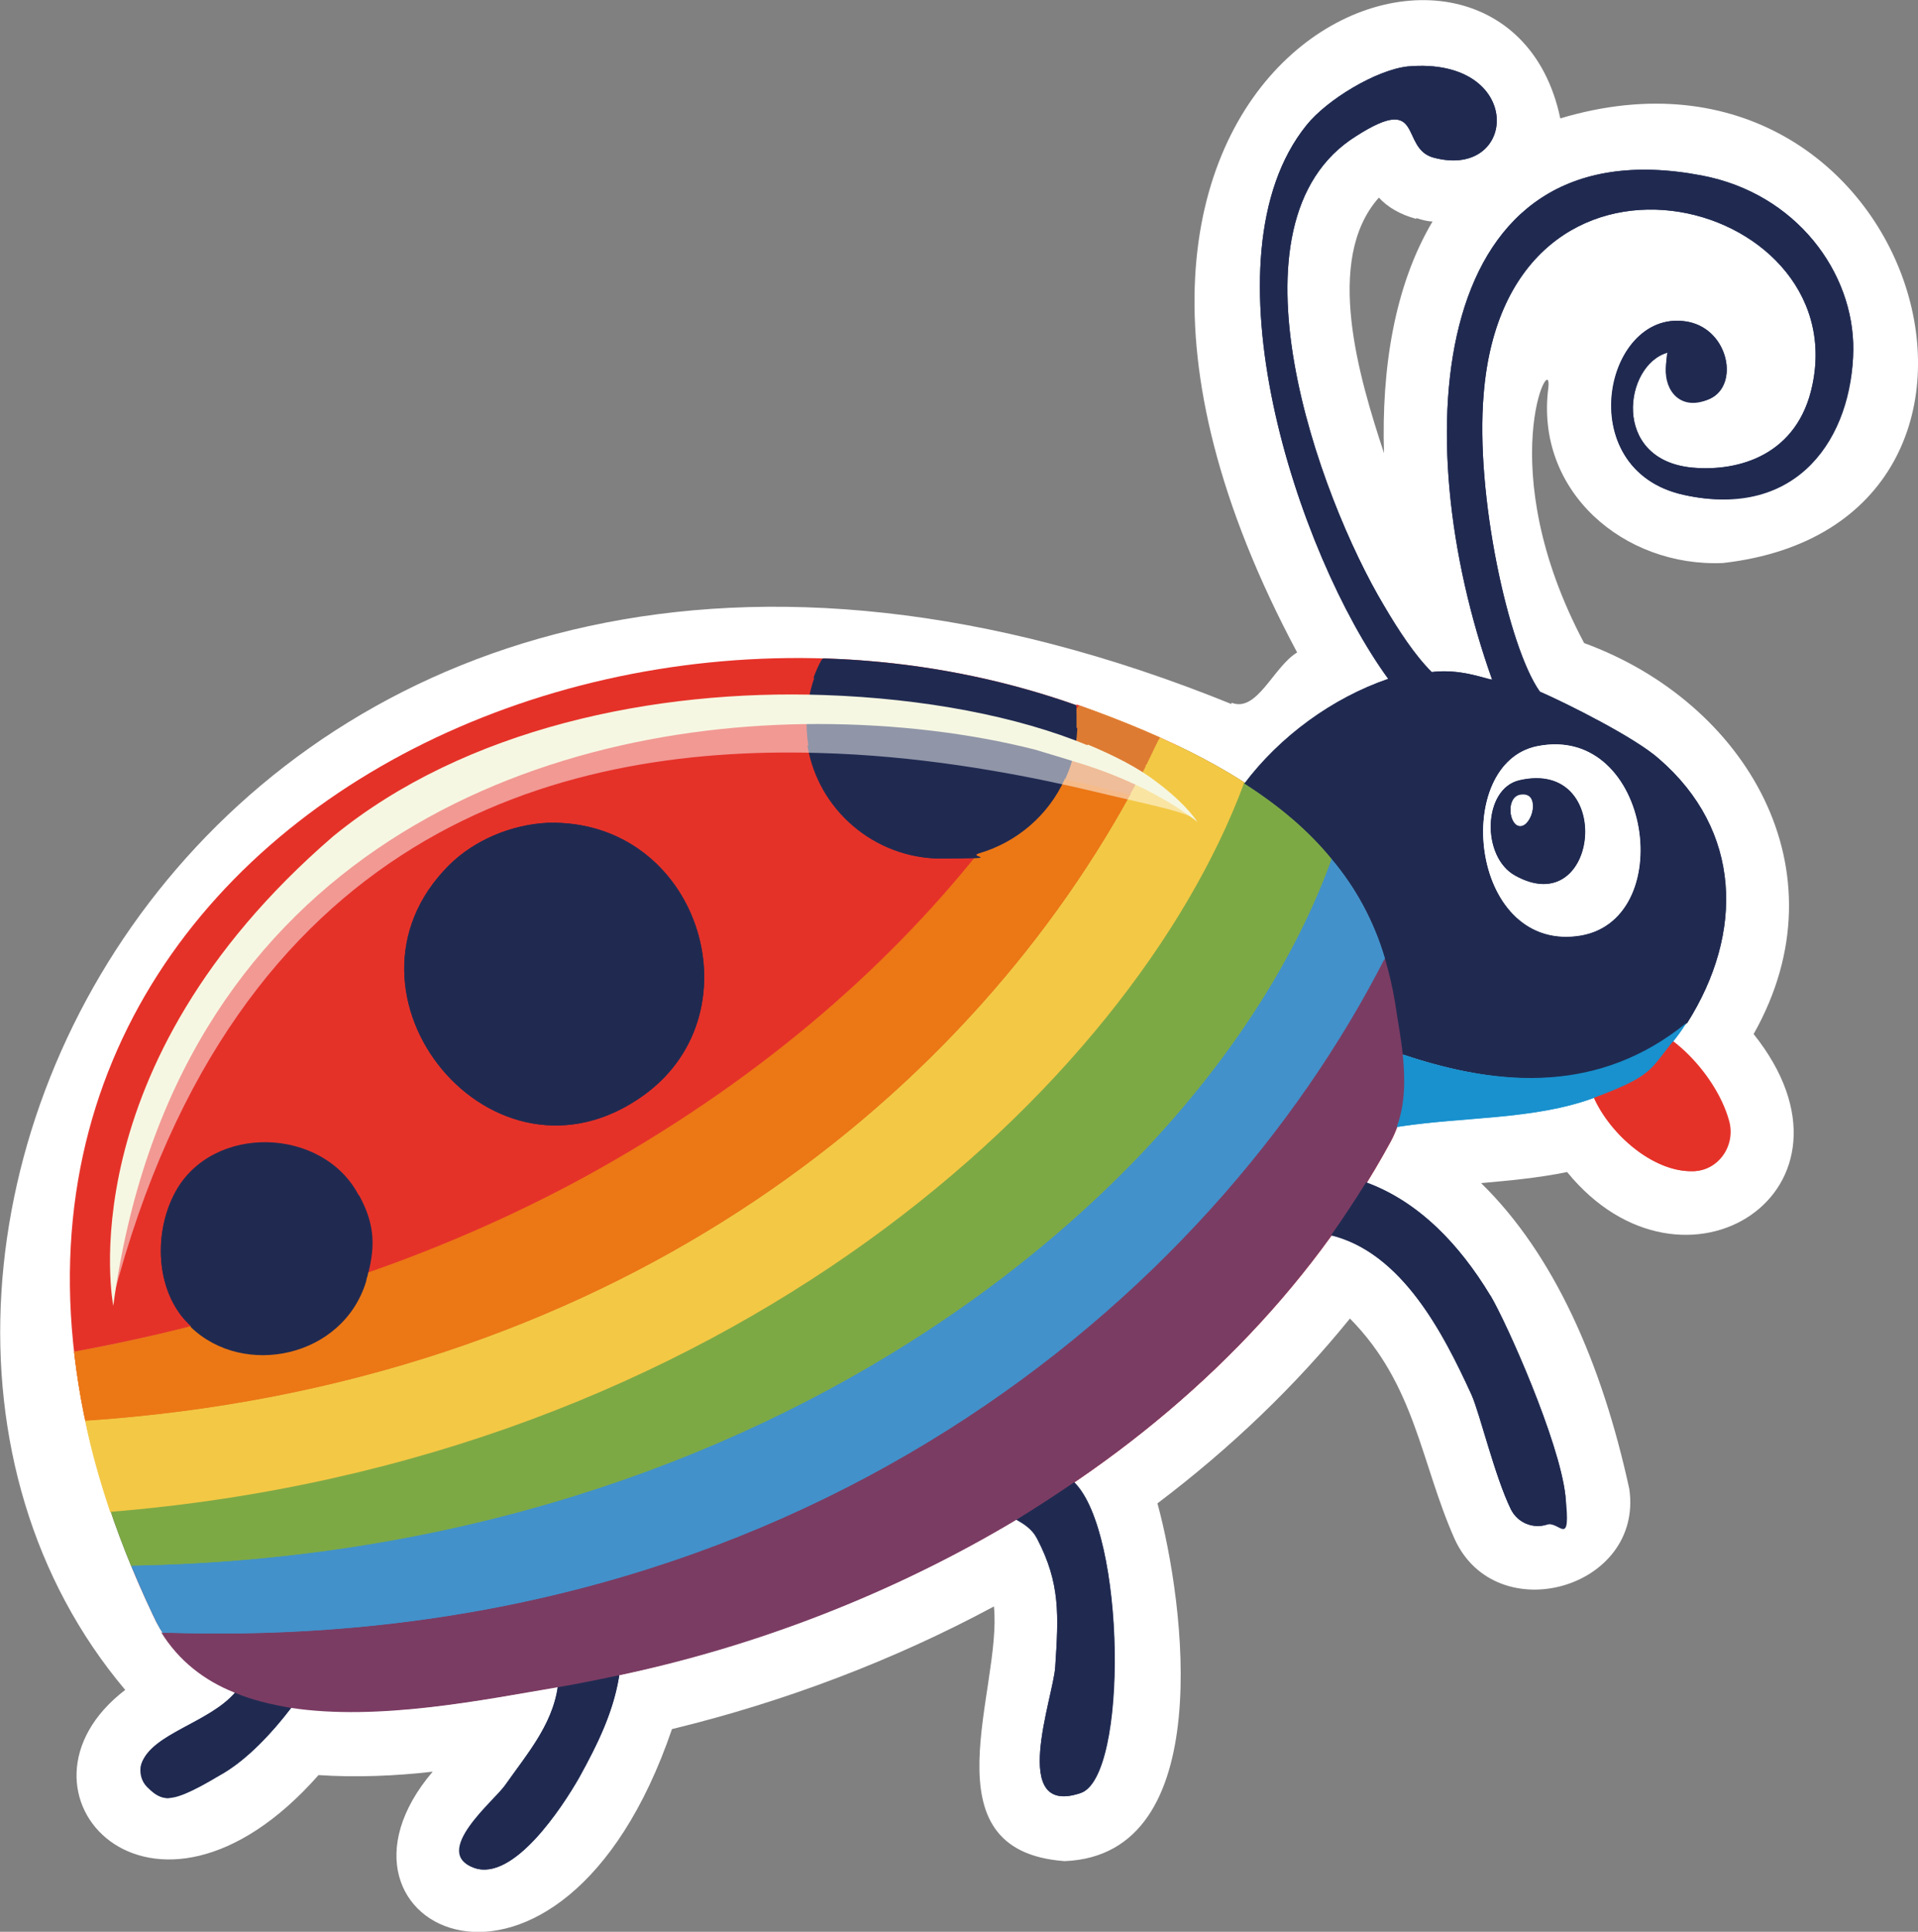 <?xml version="1.0" encoding="UTF-8"?>
<svg id="Ebene_1" xmlns="http://www.w3.org/2000/svg" xmlns:xlink="http://www.w3.org/1999/xlink" version="1.1" viewBox="0 0 225.2 226.8"><rect x="0" y="0" width="225.2" height="226.8" fill="#808080" stroke="none"/>
  <!-- Generator: Adobe Illustrator 29.1.0, SVG Export Plug-In . SVG Version: 2.1.0 Build 142)  -->
  <defs>
    <style>
      .st0 {
        fill: none;
      }

      .st1 {
        mix-blend-mode: lighten;
        opacity: .5;
      }

      .st1, .st2 {
        isolation: isolate;
      }

      .st1, .st3 {
        fill: #fff;
      }

      .st4 {
        fill: #7b3c63;
      }

      .st5 {
        fill: #1891ce;
      }

      .st6 {
        fill: #202a51;
      }

      .st7 {
        fill: #f3c845;
      }

      .st8 {
        fill: #de7b32;
      }

      .st9 {
        fill: #7da945;
      }

      .st10 {
        fill: #ec7715;
      }

      .st11 {
        fill: #e53229;
      }

      .st12 {
        fill: #4291ca;
      }

      .st13 {
        fill: #f6f7e2;
      }

      .st14 {
        clip-path: url(#clippath);
      }
    </style>
    <clipPath id="clippath">
      <path class="st0" d="M126.4,82.7c22.4,7.9,34.6,17.7,37.4,34.9,1,5.7,2.2,11.3-.5,16.4-19.3,35.5-58.8,57.5-97.7,64-14.1,2.4-39.8,8.1-47.6-8.3C-20.5,108.8,62.6,60.2,126.4,82.8h0Z"/>
    </clipPath>
  </defs>
  <g class="st2">
    <g id="Ebene_11" data-name="Ebene_1">
      <g>
        <path class="st3" d="M144.7,82.7C28.3,35.4-29.1,146.4,14.7,198.4c-15.4,11.8,3.1,32.2,22.7,10,4.4.3,9.1.1,13.4-.4-15.4,18.1,15,33.3,28.1-5,13.2-3.2,26.1-8.1,37.8-14.4,1,9.7-8.3,28.7,8.3,29.9,18-.7,14.1-30.3,10.9-42,8.6-6.5,16.2-13.8,22.6-21.7,7.7,7.8,8.3,16.9,12.3,25.9,4.9,10.7,22.2,5.8,20.5-5.9-3.2-14.7-8.8-27.5-17.4-35.9,3.3-.3,6.7-.6,10.1-1.3,13.7,16.8,36.5,2.1,21.9-16.2,10.9-19.3-1-39-19.9-45.9-11-20.7-3.7-34.7-4.2-30-1.6,12.2,8.9,21.1,20.5,20.6,40.5-4.6,23-64.8-19.1-52.2-6.7-32-68.5-7.7-30.9,62.7-2.8,1.7-4.7,7.1-7.7,5.9v.2ZM166.3,25.6c.6.2,1.3.4,1.9.4-4.5,7.6-6,17.3-5.7,27.2-2.9-8.8-7.1-22.7-.6-30,1,1.1,2.5,2,4.4,2.5h0Z"/>
        <g>
          <path class="st6" d="M119.1,178.3c0,.2,0-2.8,2.7,2.4s2.5,8.9,2.1,15c-.2,3.5-5.5,17.7,3,14.8,5.6-1.9,5.3-30.6-.8-36.5-4.3-4.1-8.6-.4-7,4.3Z"/>
          <path class="st6" d="M72.8,196c-1.4.3-5.2.7-7.2,1-.3,5-3.6,8.8-6.3,12.6-1.2,1.7-8.2,8.1-3.6,9.7,4.6,1.6,10.3-7.1,12.3-10.6,2.2-4,4.2-8,4.8-12.6h0Z"/>
          <path class="st6" d="M29.1,196.1c-1.6,5.8-11,6.7-12.5,11-.3,1,.3,2.3.9,2.9s1.3,1.1,2.2,1.1,2.4-.4,6.5-2.9c4.1-2.5,8.2-7.5,10.6-11.6-1.6-.1-5.8-.3-7.7-.5Z"/>
          <path class="st6" d="M172.8,163.8c1,2.3,2.7,9.5,4.6,13.4.8,1.6,2.6,2.3,4.2,1.8h0c1.5-.5,2.9,3,2.2-3.4s-6.9-20.3-8.8-23.5c-3.7-6.1-9-11.8-16.1-13.7-1.2,1.8-2.9,5-3.8,6.4,9.1,1.4,14.2,11.4,17.7,19Z"/>
          <path class="st11" d="M186.9,122.3c-3,5.6,5,15.2,11.7,15.2,3.1.1,5.3-3,4.4-6-1.6-5.7-8-12.1-12.7-11.5-.7.1-2.5,1.9-3.4,2.3Z"/>
          <path class="st6" d="M198.1,120.1c6.7-10.6,6.4-22.6-3.3-31-2.8-2.5-10.8-6.5-14-7.9-3.7-5.2-7.6-23.2-6.6-34.9,2.7-33.8,43.3-23.3,38.6-1.1-1.7,8.2-8.6,10.2-14.1,9.7-9.6-.9-8-12.1-2.9-13.5-.1.6,0-.9-.2,1.8s1.8,5.2,5.2,3.6,2.2-8-2.5-9c-9.8-2-14.1,17.3-.6,20.3,13.5,3,19.8-7.9,19.9-17s-6.7-18.4-17.8-20.5c-32-6.1-34.9,30.3-24.6,59.2-1.1-.2-3.8-1.3-7.1-.9-2-2-3.9-4.9-5.6-7.8-7.6-12.7-19.4-45-3.3-55.1,8.1-5.2,5.1,1.4,9.1,2.5,10,2.7,10.8-11.9-3-10.7-3.7.4-9.5,3.9-11.9,6.9-12.5,15.5-1.1,50.3,9.6,65-6.6,2.3-12.9,6.9-17.1,12.6l-.5,1c14.2,9.9,17,29.9,17.3,29.8,12.3,4.5,24.6,5.7,35.3-3h0Z"/>
          <path class="st5" d="M162.7,123.1c-.3.2-.7,2.5-1.3,4.1s-1.5,5.2-2,6.1c13.8-3.8,29.8.8,38.6-13.2-10.7,8.7-23,7.5-35.3,3Z"/>
          <g>
            <path class="st11" d="M126.4,82.7c22.4,7.9,34.6,17.7,37.4,34.9,1,5.7,2.2,11.3-.5,16.4-19.3,35.5-58.8,57.5-97.7,64-14.1,2.4-39.8,8.1-47.6-8.3C-20.5,108.8,62.6,60.2,126.4,82.8h0Z"/>
            <g class="st14">
              <g>
                <g>
                  <path class="st4" d="M179.7,103.1v.6c.3,1.2.3,2.5,0,3.7-14,44.1-55.2,80.4-105.1,92.4-.1.1-.3.1-.5.1-2.7.4-5.5,1-8.6,1.6-5.2,1.1-10.6,2.2-16.2,2.7-21.7,2.1-30-7.5-32.7-10.7-.1,0-.2-.3-.3-.4-.7-.9-1.4-1.9-2-2.8,23.6-.9,51.3-8.6,78.3-23.4,42.7-23.4,71.8-57.7,77.3-87.1,6.3,6.9,9.6,14.7,10,23.2h-.1Z"/>
                  <path class="st12" d="M169.7,91.8c.3,1.2.3,2.5,0,3.7-14,44.2-65.7,98.8-149.7,96.2-21.9-.7-10.8-6.8-13.5-10-.1,0-.2-.3-.3-.4-.7-.9-1.4-1.9-2-2.8,23.6-.9,51.3-8.6,78.3-23.4,42.7-23.4,71.8-57.7,77.3-87.1,6.3,6.9,9.6,14.7,10,23.2,0,.2,0,.4,0,.6Z"/>
                  <path class="st9" d="M159.7,82.6v.6c.3,1.2,0,2.4,0,3.7-4.5,40.6-59.8,96-145.3,97-21.9.2-15.2-7.7-17.9-10.9-.1,0-.2-.3-.3-.4-.7-.9-1.4-1.9-2-2.8,23.6-.9,51.3-8.6,78.3-23.4,42.7-23.4,71.8-57.7,77.3-87.1,6.3,6.9,9.6,14.7,10,23.2h0Z"/>
                  <path class="st7" d="M149.6,72.7v.6c.3,1.2,0,2.4,0,3.7-3.1,36.1-53.6,94-137.5,100.4-21.8,1.7-22.9-11-25.6-14.2-.1,0-.2-.3-.3-.4-.7-.9,8.1,1.2,7.5.3,23.6-.8,50.4-10.1,77.4-24.9,42.7-23.3,63.2-59.2,68.7-88.6,6.3,6.9,9.6,14.7,10,23.2h0Z"/>
                  <path class="st8" d="M142,67.6v.6c.3,1.2.3,2.5,0,3.7-14,44.1-59.3,90.6-133.4,95-21.8,1.2-27-5.7-29.7-8.9-.1,0-.2-.3-.3-.4-.7-.9,4.7,5,4.1,4.1,23.6-.8,59.1-8.7,86.1-23.5,42.7-23.3,64-57.5,69.5-86.9,6.2,6.9,3.5,7.8,3.9,16.3h-.1Z"/>
                </g>
                <circle class="st6" cx="110.6" cy="84.9" r="15.9"/>
              </g>
            </g>
          </g>
          <g>
            <path class="st3" d="M185.1,109.9c12.1-1.4,8.9-25-4.6-22.3-10,2-8,23.8,4.6,22.3Z"/>
            <g>
              <path class="st6" d="M177.9,102.8c9.9,5.5,11.8-13.8.5-11.2-4.3,1-4.5,9-.5,11.2Z"/>
              <path class="st3" d="M178.5,97c1.4,0,2.5-4,0-3.6-1.7.3-1.4,3.6,0,3.6Z"/>
            </g>
          </g>
          <g>
            <path class="st6" d="M42.1,140.3c-4.2-8-17.1-8.4-21.5-.4-2.3,4.2-2.4,10.1.4,14.1,5.6,8,19.1,6.1,22-3.7,1.1-3.7,1.1-6.4-.8-9.9h0Z"/>
            <path class="st6" d="M52.7,101.6c-15,15,5.2,39.9,23,26.9,13.5-9.9,6.2-32.4-11.4-31.9-4.2.2-8.6,2-11.6,5Z"/>
          </g>
        </g>
        <g>
          <path class="st6" d="M126.1,174c-2.2,1.5-4.5,3-6.8,4.4.4.3,1.7.8,2.5,2.3,2.7,5.2,2.5,8.9,2.1,15-.2,3.5-5.5,17.7,3,14.8,5.5-1.9,5.3-30.6-.8-36.5Z"/>
          <path class="st6" d="M72.7,196.6c-2.4.5-4.8,1-7.2,1.4h0c-.6,4.5-3.7,8-6.2,11.6-1.2,1.7-8.8,7.9-3.6,9.7,4.6,1.6,10.3-7.1,12.3-10.6,2.1-3.8,4-7.6,4.7-12h0Z"/>
          <path class="st6" d="M27.6,198.7c-3.1,3.6-9.8,4.8-11,8.4-.3,1,0,2.2.9,2.9.6.6,1.4,1.1,2.2,1.1s5.4-2.3,6.5-2.9c2.9-1.7,5.7-4.7,8-7.7-2.4-.4-4.6-1-6.6-1.8h0Z"/>
          <path class="st6" d="M174.9,152c-3.4-5.7-8.2-10.9-14.5-13.2-1.3,2.1-2.7,4.2-4.1,6.2,8.3,2.1,13.2,11.5,16.5,18.8,1,2.3,2.7,9.5,4.6,13.4.8,1.6,2.6,2.3,4.2,1.8,1.5-.5,2.4-1.9,2.2-3.4-.7-6.4-6.9-20.3-8.8-23.5h-.1Z"/>
          <path class="st11" d="M196.4,122.2c-2.7,3.3-5.8,5.3-9.3,6.6,2,4.5,7,8.7,11.4,8.7,3.1.1,5.3-3,4.4-6-.9-3.3-3.5-6.9-6.5-9.2h0Z"/>
          <path class="st6" d="M164.8,123.8c11.6,3.9,23.2,4.6,33.3-3.7,6.7-10.6,6.4-22.6-3.3-31-2.8-2.5-10.8-6.5-14-7.9-3.7-5.2-7.6-23.2-6.6-34.9,2.7-33.8,43.3-23.3,38.6-1.1-1.7,8.2-8.6,10.2-14.1,9.7-9.6-.9-8-12.1-2.9-13.5-.1.6-.2,1.2-.2,1.8-.1,2.7,2.7,4.8,5.2,3.6,3.4-1.6,2.2-8-2.5-9-9.8-2-14,17.4-.6,20.3,13.5,3,19.8-6.9,19.9-17,.1-9.1-6.7-18.4-17.8-20.5-32-6.1-34.9,30.3-24.6,59.2-1.1-.2-3.8-1.3-7.1-.9-2-2-3.9-4.9-5.6-7.8-7.6-12.7-19.4-45-3.3-55.1,8.1-5.2,5.1,1.4,9.1,2.5,10,2.7,10.8-11.9-3-10.7-3.7.4-9.5,3.9-11.9,6.9-12.5,15.5-1.1,50.3,9.6,65-6.5,2.2-12.7,6.7-16.9,12.3,4.1,2.7,7.5,5.5,10.2,8.8,2.9,3.4,5,7.3,6.3,11.7.5,1.7.9,3.4,1.2,5.2.3,2.1.7,4.1.9,6.1h.1ZM185.1,109.9c-12.6,1.5-14.7-20.3-4.6-22.3,13.5-2.7,16.7,20.9,4.6,22.3Z"/>
          <path class="st5" d="M164,132.3c7.9-1.2,16.1-.8,23.1-3.4s6.6-3.3,9.3-6.6c.6-.7,1.1-1.4,1.6-2.2-10.1,8.2-21.7,7.6-33.3,3.7.3,2.9.3,5.8-.7,8.5Z"/>
          <path class="st4" d="M18.9,191.6c2.1,3.4,5.1,5.7,8.6,7.1,2.1.9,4.3,1.4,6.6,1.8,10.4,1.6,22.9-1,31.3-2.4h0c2.4-.4,4.8-.9,7.2-1.4,16.2-3.4,32.2-9.6,46.6-18.2,2.3-1.4,4.6-2.9,6.8-4.4,11.7-7.9,22-17.6,30.2-29,1.4-2,2.8-4.1,4.1-6.2,1-1.6,1.9-3.2,2.8-4.8.3-.6.6-1.2.8-1.8,1-2.7,1-5.6.7-8.5-.2-2-.6-4.1-.9-6.1-.3-1.8-.7-3.5-1.2-5.2-20.4,40-69.1,81.5-142.6,79.2h-1Z"/>
          <path class="st12" d="M156.4,100.8c-13.7,38.1-65.4,81.7-140.9,83,.8,2,1.6,4,2.6,6,.3.7.6,1.3,1,1.9h.9c73.5,2.2,122.2-39.2,142.6-79.2-1.3-4.4-3.4-8.2-6.3-11.7h0Z"/>
          <path class="st9" d="M156.3,100.8c-2.7-3.3-6.1-6.2-10.2-8.8h0c-13.1,35.2-60.5,79.6-133.1,85.4.7,2.1,1.5,4.2,2.4,6.4,75.4-1.3,127.2-44.9,140.9-83h0Z"/>
          <path class="st7" d="M139.3,94.5c-1.6-1.3-3.4-2.4-5.5-3.5v.2c2.2,1.1,4.1,2.2,5.5,3.3Z"/>
          <path class="st7" d="M12.9,177.5c72.6-5.9,120-50.2,133.1-85.4-3-1.9-6.3-3.6-10-5.3-.5,1-1,2.1-1.5,3.1,2,1.4,3.7,3,4.8,4.7-.9,0-3.2-.5-6.6-1.3-20,36.4-61.4,69.4-122.7,73.5.7,3.5,1.7,7,2.9,10.6h0Z"/>
          <path class="st10" d="M125,91.4c-1.9,4.2-5.6,7.4-10.1,8.7-11.2,14-26.4,27.2-46.3,38.1-7.9,4.3-16.5,8.1-25.4,11.2,0,.3-.2.6-.2.9-2.7,9.1-14.5,11.4-20.6,5.4-4.6,1.2-9.2,2.2-13.7,3,.3,2.6.7,5.3,1.3,8.1,61.3-4.1,102.7-37.1,122.7-73.5-2.2-.5-4.8-1.2-7.7-1.8h0Z"/>
          <path class="st8" d="M126.5,85.4c3.1,1.3,5.9,2.8,8.1,4.4.5-1,1-2.1,1.5-3.1-2.9-1.3-6.1-2.6-9.5-3.8,0,.1-.2.3-.2.3v1.7c0,.2,0,.4,0,.6h0Z"/>
          <path class="st8" d="M126.3,88c2.8,1,5.4,2.1,7.6,3.2v-.2c-2.3-1.1-4.9-2.2-7.7-3.2v.2s0,0,0,0Z"/>
          <path class="st6" d="M124.9,91.5c-8-1.7-18.5-3.6-30.1-4,1.2,7.5,7.8,13.3,15.7,13.3s3-.2,4.4-.6c4.5-1.3,8.2-4.5,10.1-8.7h0Z"/>
          <path class="st6" d="M126.3,85.6v-.6c0-.6,0-1.1,0-1.7v-.4c-9.7-3.4-19.8-5.2-29.8-5.5-.4.7-.7,1.4-1,2.2,11.8.4,22.7,2.5,30.9,5.9h0Z"/>
          <path class="st6" d="M120.2,86.2c2.1.6,4,1.2,5.9,1.9v-.2c-1.8-.7-3.8-1.3-5.9-1.8h0Z"/>
          <path class="st3" d="M180.5,87.6c-10,2-8,23.8,4.6,22.3,12.1-1.4,8.9-25-4.6-22.3ZM177.9,102.8c-4-2.2-3.9-10.2.5-11.2,11.3-2.6,9.4,16.7-.5,11.2Z"/>
          <path class="st6" d="M178.4,91.6c-4.3,1-4.5,9-.5,11.2,9.9,5.5,11.8-13.8.5-11.2ZM178.5,97c-1.3,0-1.7-3.4,0-3.6,2.5-.3,1.4,3.6,0,3.6Z"/>
          <path class="st3" d="M178.5,93.3c-1.7.3-1.3,3.6,0,3.6s2.5-4,0-3.6Z"/>
          <path class="st6" d="M22.4,155.8c6.2,6,17.9,3.6,20.6-5.4,0-.3.2-.6.2-.9.8-3.3.6-5.9-1.1-9.1-4.2-8-17.1-8.4-21.5-.4-2.3,4.2-2.4,10.1.4,14.1.4.6.9,1.1,1.4,1.6h0Z"/>
          <path class="st6" d="M64.3,96.6c-4.2.2-8.6,2-11.6,5-15,15,5.2,39.9,23,26.9,13.5-9.9,6.2-32.4-11.4-31.9Z"/>
          <path class="st7" d="M133.8,91.2c-.4.6-.7,1.3-1.1,2,3.3.8,5.6,1.3,6.6,1.3-1.4-1-3.2-2.2-5.5-3.3Z"/>
          <path class="st8" d="M126.1,87.9c-.2,1.2-.6,2.4-1.1,3.5,3,.7,5.5,1.3,7.7,1.8.4-.6.7-1.3,1.1-2-2.2-1.1-4.7-2.2-7.6-3.2h0Z"/>
          <path class="st6" d="M94.9,82.9c-.1.7-.1,1-.1,1.9s0,1.8.2,2.6c11.5.3,22.1,2.2,30.1,4,.5-1.1.9-2.3,1.1-3.5-1.8-.6-3.8-1.3-5.9-1.9-7.6-1.9-16.3-3-25.5-3h.1Z"/>
        </g>
        <path class="st1" d="M96,84c-34.6,0-75.7,16.3-82.7,68.3,14.3-54.6,52-64.8,82.8-63.9,11.5.3,22.1,2.2,30.1,4,3,.7,5.5,1.3,7.7,1.8,3.4.8,5,1.2,6.4,1.9-1.5-1.1-3-2.9-5.3-4-2.2-1.1-4.7-2.2-7.6-3.2-1.8-.6-3.8-1.3-5.9-1.9-7.6-1.9-16.3-3-25.5-3h0Z"/>
        <path class="st13" d="M127.7,87.5c-8.2-3.4-19.2-5.5-30.9-5.9-19.9-.7-42.2,3.9-57.7,16.6-31.4,27.1-25.8,55.1-25.8,55.1,7-52,48.1-68.3,82.7-68.3,9.2,0,18,1.1,25.5,3,2,.6,4,1.2,5.9,1.8,2.8.9,5.4,2,7.7,3.2,2.1,1.1,4,2.3,5.5,3.5-1.1-1.6-2.8-3.2-4.8-4.7-2.2-1.7-5-3.1-8.1-4.4h0Z"/>
      </g>
    </g>
  </g>
</svg>